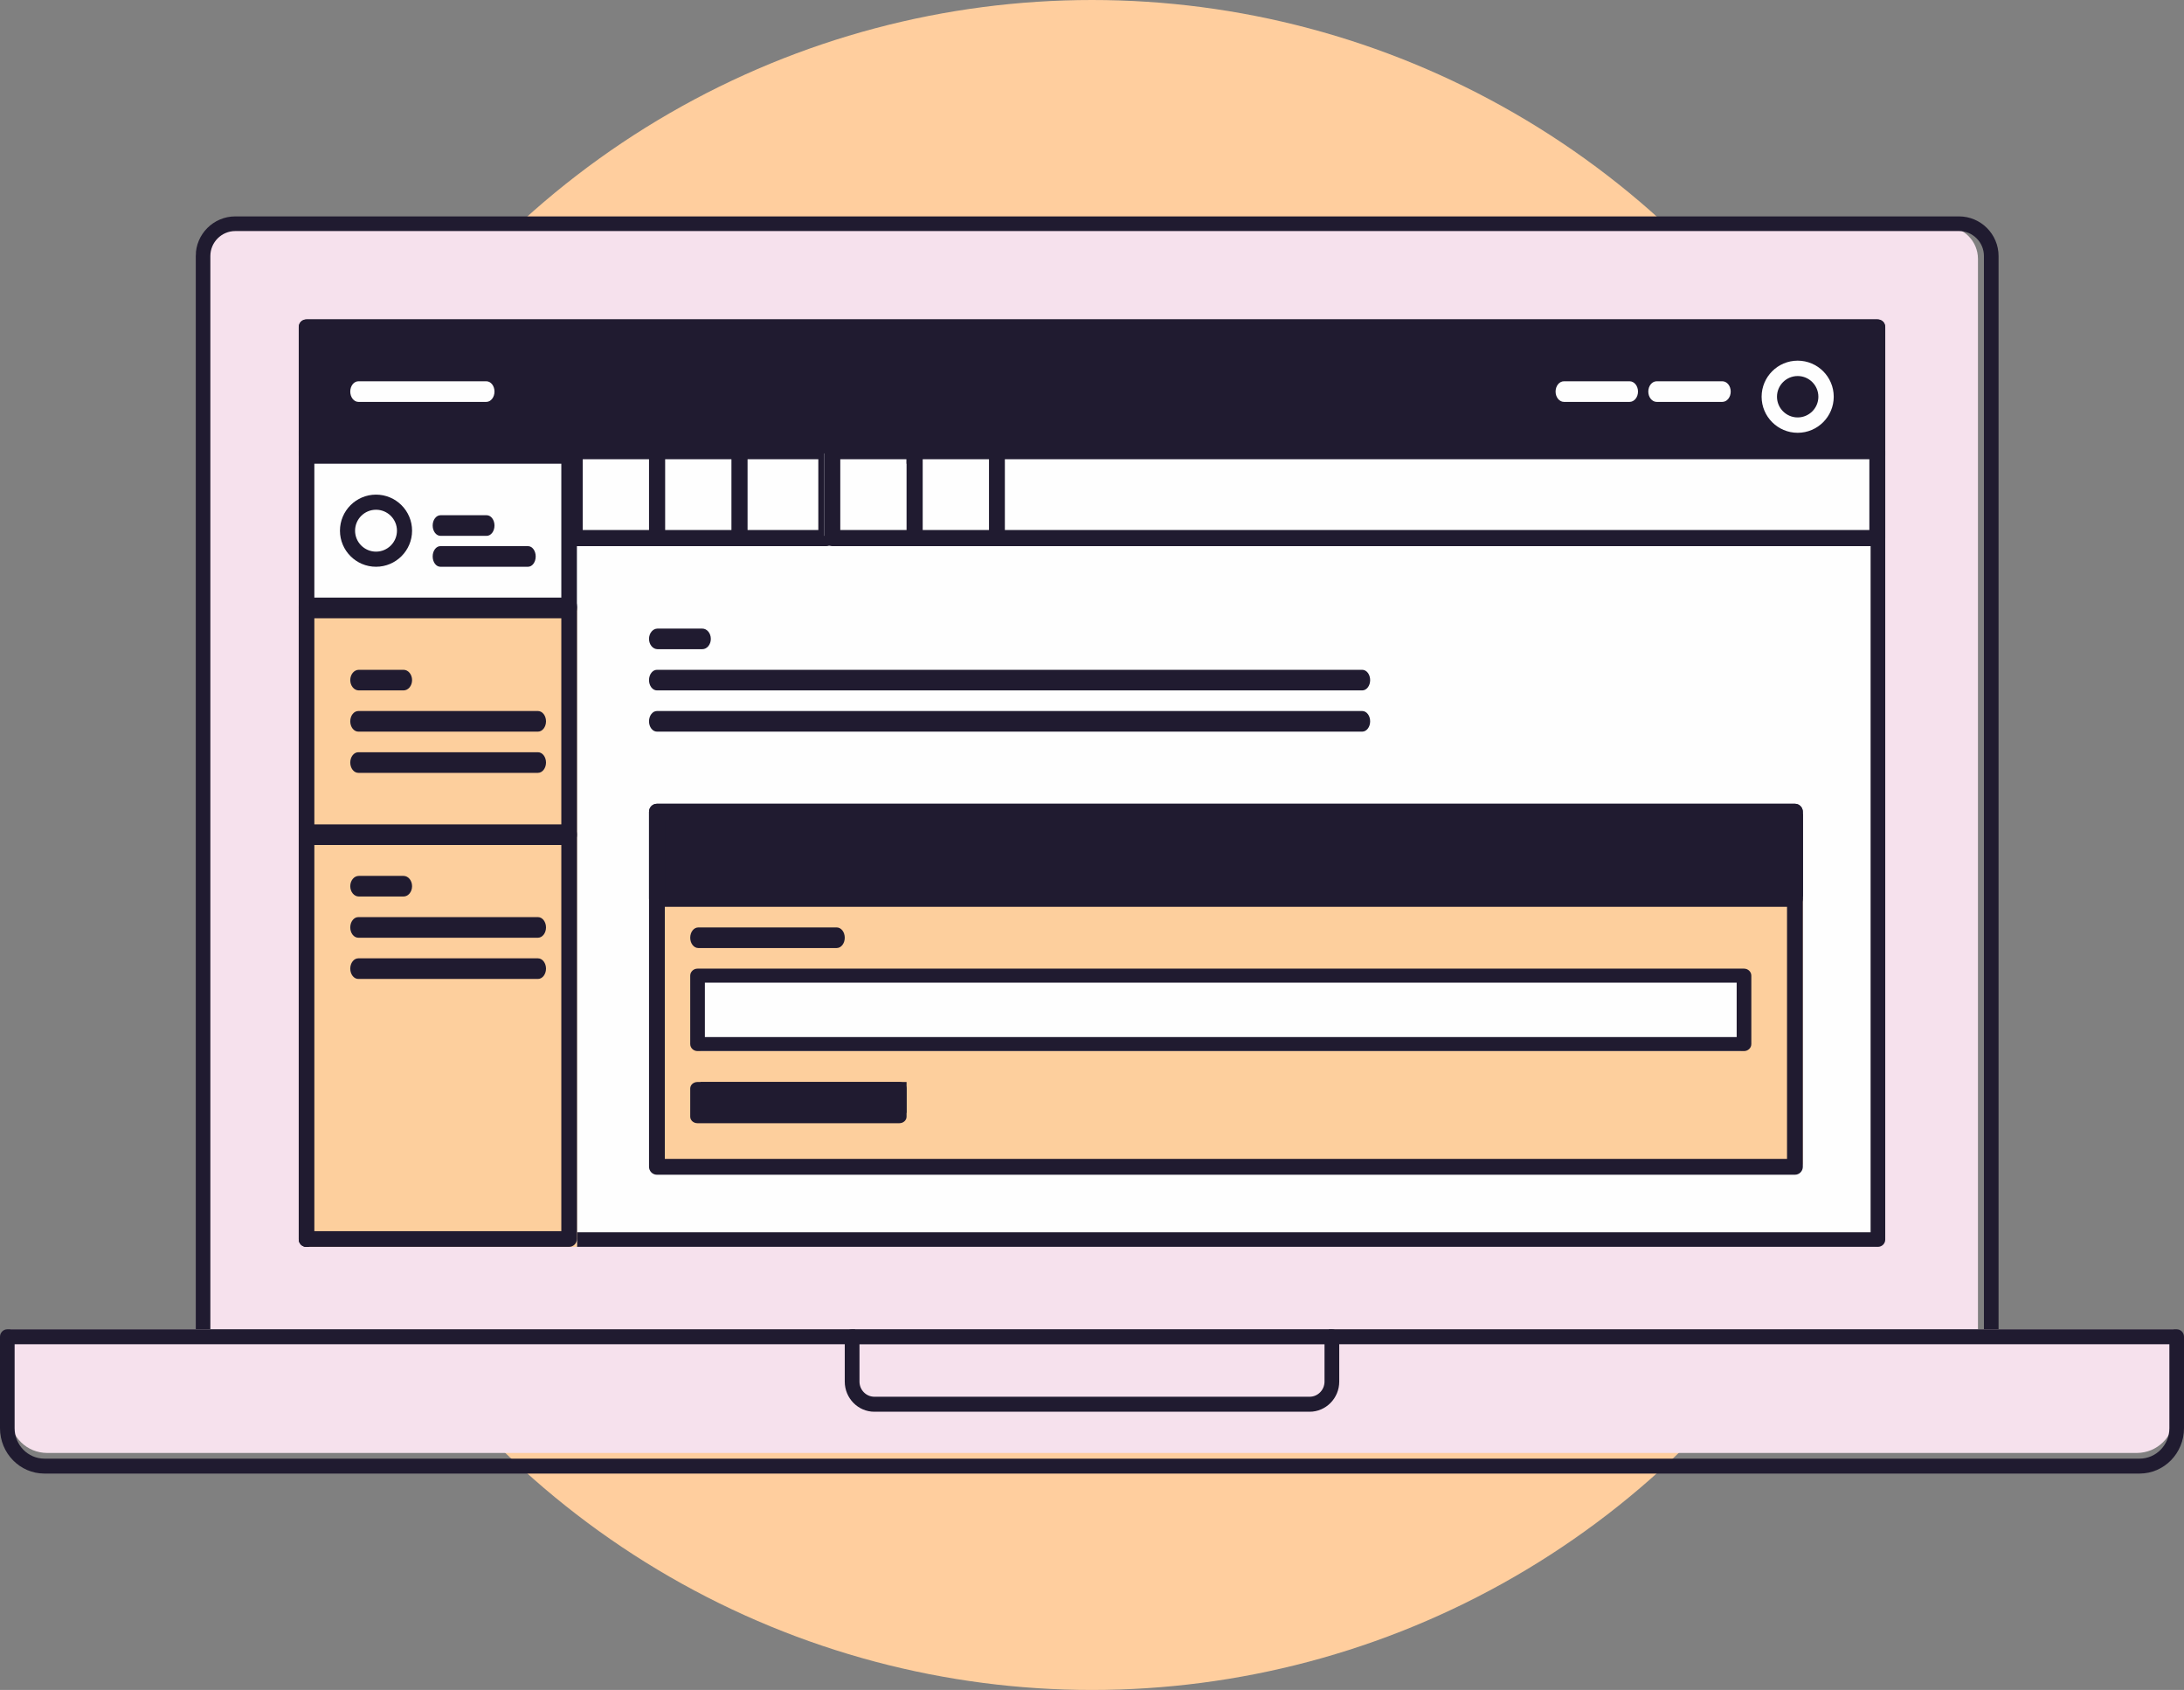 <?xml version="1.0" encoding="UTF-8"?>
<svg viewBox="0 0 212 164" version="1.1" xmlns="http://www.w3.org/2000/svg">
  <rect x="0" y="0" width="212" height="164" fill="#808080" stroke="none"/>
  <title>For Clients</title>
  <mask id="mask" fill="white">
    <polygon points="0 121 212 121 212 0 0 0"></polygon>
  </mask>
  <ellipse fill="#FFCE9E" cx="106" cy="82" rx="82" ry="82"></ellipse>
  <g transform="translate(0, 21)">
    <path d="M192,108 L192,52.663 L192,20.389 L192,4.126 C192,2.401 190.604,1 188.88,1 L22.119,1 C20.396,1 19,2.401 19,4.126 L19,108 L192,108 L192,108 Z" fill="#F6E1ED"></path>
    <path d="M194,108 L192.58,108 L192.58,3.846 C192.58,2.51 191.494,1.422 190.16,1.422 L22.84,1.422 C21.506,1.422 20.42,2.51 20.42,3.846 L20.42,108 L19,108 L19,3.846 C19,1.725 20.723,0 22.84,0 L190.16,0 C192.277,0 194,1.725 194,3.846 L194,108 Z" fill="#201B30"></path>
    <path d="M1,108 L1,116.488 C1,118.427 2.606,120 4.588,120 L207.411,120 C209.393,120 211,118.427 211,116.488 L211,108 L1,108 Z" fill="#F6E1ED"></path>
    <path d="M1.419,109.449 L1.419,117.602 C1.419,119.228 2.715,120.551 4.308,120.551 L207.691,120.551 C209.284,120.551 210.581,119.228 210.581,117.602 L210.581,109.449 L1.419,109.449 Z M207.691,122 L4.308,122 C1.933,122 0,120.027 0,117.602 L0,108.724 C0,108.324 0.317,108 0.71,108 L211.29,108 C211.683,108 212,108.324 212,108.724 L212,117.602 C212,120.027 210.068,122 207.691,122 L207.691,122 Z" fill="#201B30"></path>
    <path d="M83,108 L83,111.983 C83,113.097 83.956,114 85.136,114 L126.863,114 C128.043,114 129,113.097 129,111.983 L129,108 L83,108 Z" fill="#F6E1ED"></path>
    <path d="M83.43,109.455 L83.43,113.073 C83.43,113.885 84.079,114.545 84.876,114.545 L127.123,114.545 C127.921,114.545 128.57,113.885 128.57,113.073 L128.57,109.455 L83.43,109.455 Z M127.123,116 L84.876,116 C83.291,116 82,114.687 82,113.073 L82,108.727 C82,108.325 82.32,108 82.715,108 L129.285,108 C129.68,108 130,108.325 130,108.727 L130,113.073 C130,114.687 128.71,116 127.123,116 L127.123,116 Z" fill="#201B30"></path>
    <polygon fill="#FEFEFE" points="182 35.164 182 100 30 100 30 11 182 11 182 19.252"></polygon>
    <path d="M30.421,98.584 L181.579,98.584 L181.579,11.416 L30.421,11.416 L30.421,98.584 Z M182.29,100 L29.71,100 C29.317,100 29,99.683 29,99.292 L29,10.708 C29,10.317 29.317,10 29.71,10 L182.29,10 C182.683,10 183,10.317 183,10.708 L183,99.292 C183,99.683 182.683,100 182.29,100 L182.29,100 Z" fill="#201B30" mask="url(#mask)"></path>
    <polygon fill="#FEFEFE" mask="url(#mask)" points="30 100 56 100 56 23 30 23"></polygon>
    <path d="M30.514,98.467 L54.487,98.467 L54.487,23.533 L30.514,23.533 L30.514,98.467 Z M55.243,100 L29.757,100 C29.339,100 29,99.656 29,99.234 L29,22.766 C29,22.344 29.339,22 29.757,22 L55.243,22 C55.661,22 56,22.344 56,22.766 L56,99.234 C56,99.656 55.661,100 55.243,100 L55.243,100 Z" fill="#201B30" mask="url(#mask)"></path>
    <polygon fill="#201B30" mask="url(#mask)" points="30 23 182 23 182 11 30 11"></polygon>
    <path d="M30.537,22.418 L181.463,22.418 L181.463,11.581 L30.537,11.581 L30.537,22.418 Z M182.231,24 L29.769,24 C29.344,24 29,23.646 29,23.209 L29,10.791 C29,10.354 29.344,10 29.769,10 L182.231,10 C182.656,10 183,10.354 183,10.791 L183,23.209 C183,23.646 182.656,24 182.231,24 L182.231,24 Z" fill="#201B30" mask="url(#mask)"></path>
    <polygon fill="#FDCF9D" mask="url(#mask)" points="64 92 175 92 175 58 64 58"></polygon>
    <path d="M64.534,91.459 L173.466,91.459 L173.466,58.541 L64.534,58.541 L64.534,91.459 Z M174.233,93 L63.767,93 C63.344,93 63,92.655 63,92.23 L63,57.77 C63,57.345 63.344,57 63.767,57 L174.233,57 C174.657,57 175,57.345 175,57.77 L175,92.23 C175,92.655 174.657,93 174.233,93 L174.233,93 Z" fill="#201B30" mask="url(#mask)"></path>
    <polygon fill="#FDCF9D" mask="url(#mask)" points="30 100 56 100 56 38 30 38"></polygon>
    <path d="M30.514,98.475 L54.487,98.475 L54.487,38.525 L30.514,38.525 L30.514,98.475 Z M55.243,100 L29.757,100 C29.339,100 29,99.658 29,99.238 L29,37.762 C29,37.341 29.339,37 29.757,37 L55.243,37 C55.661,37 56,37.341 56,37.762 L56,99.238 C56,99.658 55.661,100 55.243,100 L55.243,100 Z" fill="#201B30" mask="url(#mask)"></path>
    <polygon fill="#FEFEFE" mask="url(#mask)" points="56 31 64 31 64 23 56 23"></polygon>
    <path d="M56.566,30.434 L63.434,30.434 L63.434,23.566 L56.566,23.566 L56.566,30.434 Z M64.217,32 L55.783,32 C55.351,32 55,31.649 55,31.217 L55,22.783 C55,22.351 55.351,22 55.783,22 L64.217,22 C64.649,22 65,22.351 65,22.783 L65,31.217 C65,31.649 64.649,32 64.217,32 L64.217,32 Z" fill="#201B30" mask="url(#mask)"></path>
    <polygon fill="#FEFEFE" mask="url(#mask)" points="64 31 72 31 72 23 64 23"></polygon>
    <path d="M64.566,30.434 L71.434,30.434 L71.434,23.566 L64.566,23.566 L64.566,30.434 Z M72.217,32 L63.783,32 C63.351,32 63,31.649 63,31.217 L63,22.783 C63,22.351 63.351,22 63.783,22 L72.217,22 C72.649,22 73,22.351 73,22.783 L73,31.217 C73,31.649 72.649,32 72.217,32 L72.217,32 Z" fill="#201B30" mask="url(#mask)"></path>
    <polygon fill="#FEFEFE" mask="url(#mask)" points="72 31 80 31 80 23 72 23"></polygon>
    <path d="M72.566,30.434 L79.434,30.434 L79.434,23.566 L72.566,23.566 L72.566,30.434 Z M80.217,32 L71.783,32 C71.351,32 71,31.649 71,31.217 L71,22.783 C71,22.351 71.351,22 71.783,22 L80.217,22 C80.649,22 81,22.351 81,22.783 L81,31.217 C81,31.649 80.649,32 80.217,32 L80.217,32 Z" fill="#201B30" mask="url(#mask)"></path>
    <polygon fill="#FEFEFE" mask="url(#mask)" points="80 31 88 31 88 23 80 23"></polygon>
    <path d="M81.566,30.434 L88.434,30.434 L88.434,23.566 L81.566,23.566 L81.566,30.434 Z M89.217,32 L80.783,32 C80.351,32 80,31.649 80,31.217 L80,22.783 C80,22.351 80.351,22 80.783,22 L89.217,22 C89.649,22 90,22.351 90,22.783 L90,31.217 C90,31.649 89.649,32 89.217,32 L89.217,32 Z" fill="#201B30" mask="url(#mask)"></path>
    <polygon fill="#FEFEFE" mask="url(#mask)" points="89 31 97 31 97 23 89 23"></polygon>
    <path d="M89.566,30.434 L96.434,30.434 L96.434,23.566 L89.566,23.566 L89.566,30.434 Z M97.217,32 L88.783,32 C88.351,32 88,31.649 88,31.217 L88,22.783 C88,22.351 88.351,22 88.783,22 L97.217,22 C97.649,22 98,22.351 98,22.783 L98,31.217 C98,31.649 97.649,32 97.217,32 L97.217,32 Z" fill="#201B30" mask="url(#mask)"></path>
    <polygon fill="#FEFEFE" mask="url(#mask)" points="97 31 182 31 182 23 97 23"></polygon>
    <path d="M97.542,30.434 L181.458,30.434 L181.458,23.566 L97.542,23.566 L97.542,30.434 Z M182.229,32 L96.771,32 C96.346,32 96,31.649 96,31.217 L96,22.783 C96,22.351 96.346,22 96.771,22 L182.229,22 C182.655,22 183,22.351 183,22.783 L183,31.217 C183,31.649 182.655,32 182.229,32 L182.229,32 Z" fill="#201B30" mask="url(#mask)"></path>
    <polygon fill="#201B30" mask="url(#mask)" points="64 66 175 66 175 58 64 58"></polygon>
    <path d="M64.534,65.407 L173.466,65.407 L173.466,58.592 L64.534,58.592 L64.534,65.407 Z M174.233,67 L63.767,67 C63.344,67 63,66.643 63,66.204 L63,57.796 C63,57.357 63.344,57 63.767,57 L174.233,57 C174.657,57 175,57.357 175,57.796 L175,66.204 C175,66.643 174.657,67 174.233,67 L174.233,67 Z" fill="#201B30" mask="url(#mask)"></path>
    <path d="M36.5,28.467 C35.379,28.467 34.467,29.379 34.467,30.5 C34.467,31.621 35.379,32.533 36.5,32.533 C37.621,32.533 38.533,31.621 38.533,30.5 C38.533,29.379 37.621,28.467 36.5,28.467 M36.5,34 C34.57,34 33,32.43 33,30.5 C33,28.57 34.57,27 36.5,27 C38.43,27 40,28.57 40,30.5 C40,32.43 38.43,34 36.5,34" fill="#201B30" mask="url(#mask)"></path>
    <path d="M174.5,15.491 C173.393,15.491 172.491,16.393 172.491,17.5 C172.491,18.607 173.393,19.509 174.5,19.509 C175.607,19.509 176.509,18.607 176.509,17.5 C176.509,16.393 175.607,15.491 174.5,15.491 M174.5,21 C172.57,21 171,19.43 171,17.5 C171,15.57 172.57,14 174.5,14 C176.43,14 178,15.57 178,17.5 C178,19.43 176.43,21 174.5,21" fill="#FEFEFE" mask="url(#mask)"></path>
    <path d="M47.241,31 L42.759,31 C42.34,31 42,30.552 42,30 C42,29.448 42.34,29 42.759,29 L47.241,29 C47.66,29 48,29.448 48,30 C48,30.552 47.66,31 47.241,31" fill="#201B30" mask="url(#mask)"></path>
    <path d="M51.257,34 L42.743,34 C42.333,34 42,33.552 42,33 C42,32.448 42.333,32 42.743,32 L51.257,32 C51.667,32 52,32.448 52,33 C52,33.552 51.667,34 51.257,34" fill="#201B30" mask="url(#mask)"></path>
    <path d="M55.243,39 L29.757,39 C29.339,39 29,38.552 29,38 C29,37.448 29.339,37 29.757,37 L55.243,37 C55.661,37 56,37.448 56,38 C56,38.552 55.661,39 55.243,39" fill="#201B30" mask="url(#mask)"></path>
    <path d="M55.243,61 L29.757,61 C29.339,61 29,60.552 29,60 C29,59.448 29.339,59 29.757,59 L55.243,59 C55.661,59 56,59.448 56,60 C56,60.552 55.661,61 55.243,61" fill="#201B30" mask="url(#mask)"></path>
    <path d="M39.17,46 L34.83,46 C34.372,46 34,45.552 34,45 C34,44.448 34.372,44 34.83,44 L39.17,44 C39.628,44 40,44.448 40,45 C40,45.552 39.628,46 39.17,46" fill="#201B30" mask="url(#mask)"></path>
    <path d="M52.219,50 L34.781,50 C34.35,50 34,49.552 34,49 C34,48.448 34.35,48 34.781,48 L52.219,48 C52.65,48 53,48.448 53,49 C53,49.552 52.65,50 52.219,50" fill="#201B30" mask="url(#mask)"></path>
    <path d="M52.219,54 L34.781,54 C34.35,54 34,53.552 34,53 C34,52.448 34.35,52 34.781,52 L52.219,52 C52.65,52 53,52.448 53,53 C53,53.552 52.65,54 52.219,54" fill="#201B30" mask="url(#mask)"></path>
    <path d="M68.17,42 L63.83,42 C63.372,42 63,41.552 63,41 C63,40.448 63.372,40 63.83,40 L68.17,40 C68.628,40 69,40.448 69,41 C69,41.552 68.628,42 68.17,42" fill="#201B30" mask="url(#mask)"></path>
    <path d="M132.231,46 L63.769,46 C63.344,46 63,45.552 63,45 C63,44.448 63.344,44 63.769,44 L132.231,44 C132.656,44 133,44.448 133,45 C133,45.552 132.656,46 132.231,46" fill="#201B30" mask="url(#mask)"></path>
    <path d="M132.231,50 L63.769,50 C63.344,50 63,49.552 63,49 C63,48.448 63.344,48 63.769,48 L132.231,48 C132.656,48 133,48.448 133,49 C133,49.552 132.656,50 132.231,50" fill="#201B30" mask="url(#mask)"></path>
    <path d="M39.17,66 L34.83,66 C34.372,66 34,65.552 34,65 C34,64.448 34.372,64 34.83,64 L39.17,64 C39.628,64 40,64.448 40,65 C40,65.552 39.628,66 39.17,66" fill="#201B30" mask="url(#mask)"></path>
    <path d="M52.219,70 L34.781,70 C34.35,70 34,69.552 34,69 C34,68.448 34.35,68 34.781,68 L52.219,68 C52.65,68 53,68.448 53,69 C53,69.552 52.65,70 52.219,70" fill="#201B30" mask="url(#mask)"></path>
    <path d="M52.219,74 L34.781,74 C34.35,74 34,73.552 34,73 C34,72.448 34.35,72 34.781,72 L52.219,72 C52.65,72 53,72.448 53,73 C53,73.552 52.65,74 52.219,74" fill="#201B30" mask="url(#mask)"></path>
    <polygon fill="#FEFEFE" mask="url(#mask)" points="68 81 169 81 169 74 68 74"></polygon>
    <path d="M68.422,79.638 L168.578,79.638 L168.578,74.362 L68.422,74.362 L68.422,79.638 Z M169.289,81 L67.711,81 C67.319,81 67,80.696 67,80.319 L67,73.681 C67,73.304 67.319,73 67.711,73 L169.289,73 C169.682,73 170,73.304 170,73.681 L170,80.319 C170,80.696 169.682,81 169.289,81 L169.289,81 Z" fill="#201B30" mask="url(#mask)"></path>
    <path d="M81.22,71 L67.78,71 C67.349,71 67,70.552 67,70 C67,69.448 67.349,69 67.78,69 L81.22,69 C81.651,69 82,69.448 82,70 C82,70.552 81.651,71 81.22,71" fill="#201B30" mask="url(#mask)"></path>
    <path d="M47.209,18 L34.791,18 C34.354,18 34,17.552 34,17 C34,16.448 34.354,16 34.791,16 L47.209,16 C47.646,16 48,16.448 48,17 C48,17.552 47.646,18 47.209,18" fill="#FEFEFE" mask="url(#mask)"></path>
    <path d="M167.187,18 L160.813,18 C160.364,18 160,17.552 160,17 C160,16.448 160.364,16 160.813,16 L167.187,16 C167.636,16 168,16.448 168,17 C168,17.552 167.636,18 167.187,18" fill="#FEFEFE" mask="url(#mask)"></path>
    <path d="M158.187,18 L151.813,18 C151.364,18 151,17.552 151,17 C151,16.448 151.364,16 151.813,16 L158.187,16 C158.636,16 159,16.448 159,17 C159,17.552 158.636,18 158.187,18" fill="#FEFEFE" mask="url(#mask)"></path>
    <polygon fill="#201B30" mask="url(#mask)" points="68 87 88 87 88 84 68 84"></polygon>
    <path d="M68.408,86.737 L86.592,86.737 L86.592,85.263 L68.408,85.263 L68.408,86.737 Z M87.296,88 L67.704,88 C67.315,88 67,87.718 67,87.368 L67,84.632 C67,84.282 67.315,84 67.704,84 L87.296,84 C87.685,84 88,84.282 88,84.632 L88,87.368 C88,87.718 87.685,88 87.296,88 L87.296,88 Z" fill="#201B30" mask="url(#mask)"></path>
  </g>
</svg>
